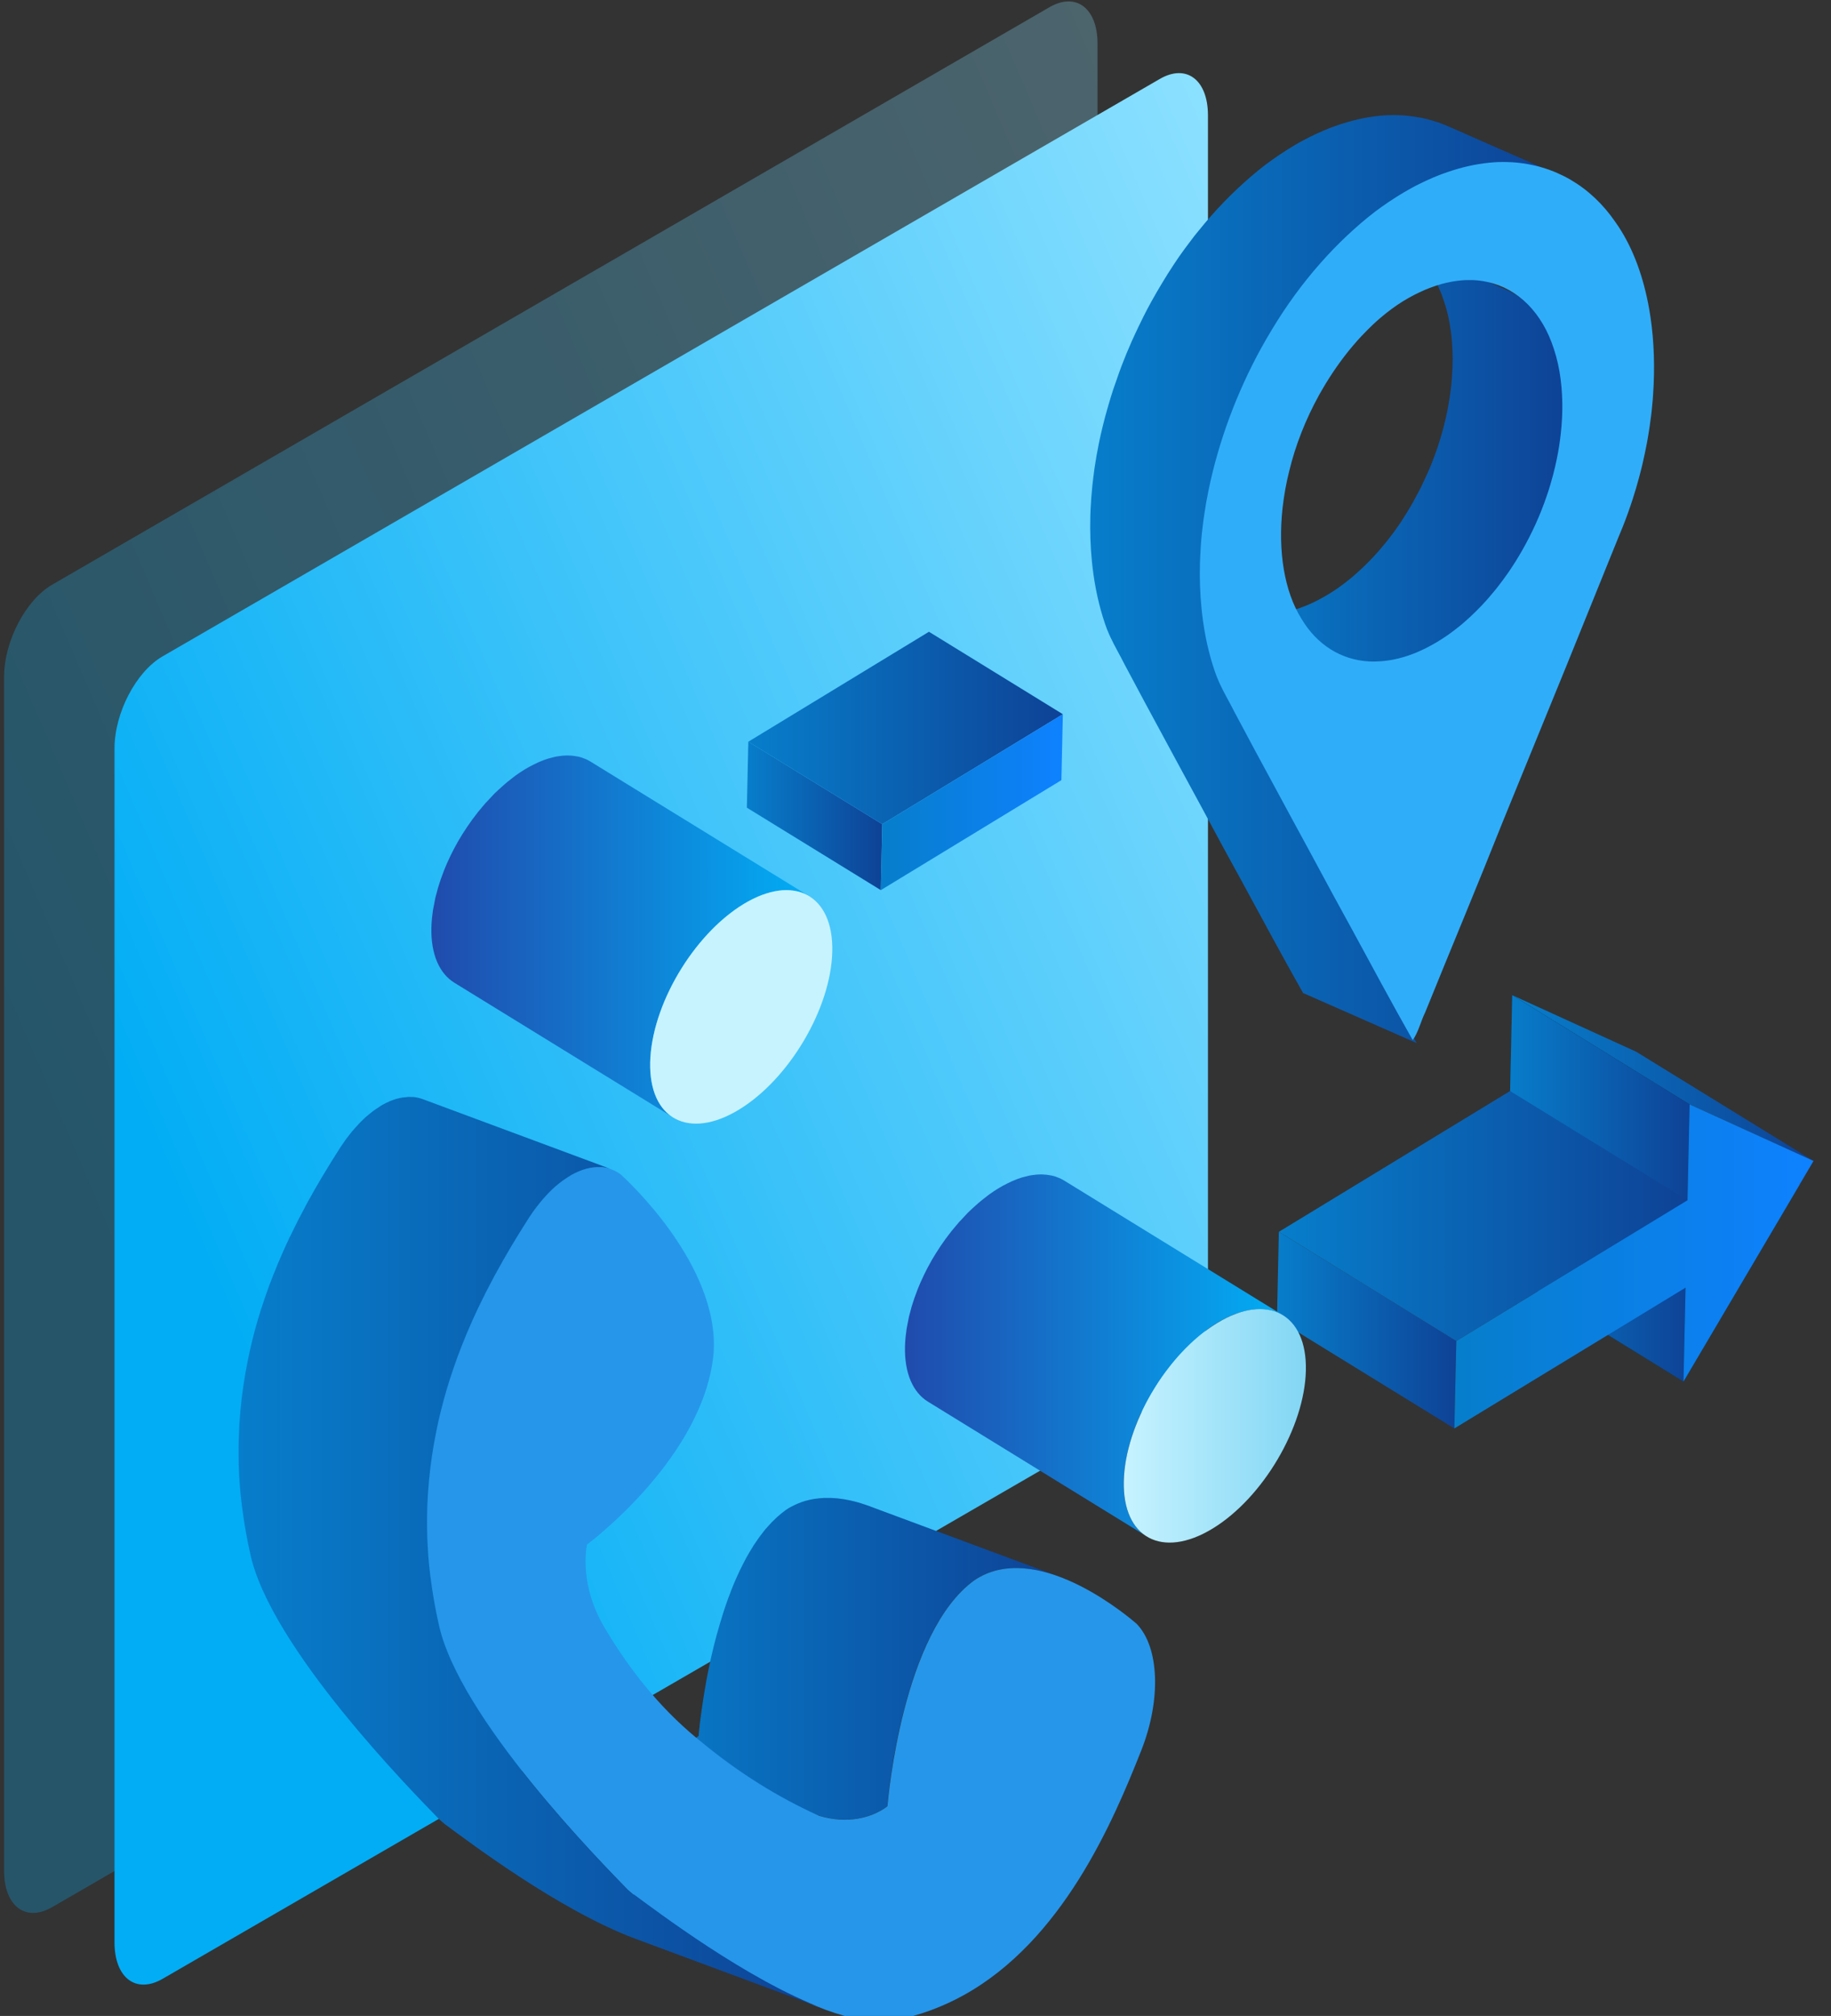 <svg width="129" height="142" viewBox="0 0 129 142" fill="none" xmlns="http://www.w3.org/2000/svg">
<rect x="0" y="0" width="129" height="142" fill="#333333" stroke="none"/>
<g clip-path="url(#clip0_37_7514)">
<path opacity="0.28" fill-rule="evenodd" clip-rule="evenodd" d="M73.94 0.507L3.674 41.184C1.804 42.269 0.289 45.172 0.289 47.671V131.769C0.289 134.267 1.804 135.417 3.674 134.336L73.94 93.656C75.81 92.574 77.325 89.667 77.325 87.168V3.075C77.325 0.576 75.81 -0.574 73.94 0.507Z" fill="url(#paint0_linear_37_7514)"/>
<path fill-rule="evenodd" clip-rule="evenodd" d="M81.719 5.557L11.454 46.233C9.583 47.314 8.068 50.222 8.068 52.72V136.818C8.068 139.317 9.583 140.467 11.454 139.386L81.719 98.705C83.59 97.624 85.104 94.716 85.104 92.218V8.124C85.104 5.626 83.59 4.476 81.719 5.557Z" fill="url(#paint1_linear_37_7514)"/>
<path d="M107.798 11.762C107.99 11.794 108.182 11.832 108.371 11.874C108.442 11.89 108.512 11.906 108.582 11.925C108.784 11.976 108.986 12.034 109.181 12.098C109.216 12.111 109.252 12.12 109.287 12.13C109.537 12.216 109.783 12.309 110.023 12.415L102.021 8.893C101.791 8.79 101.557 8.701 101.317 8.617C101.307 8.614 101.298 8.611 101.285 8.608C101.25 8.595 101.215 8.585 101.179 8.576C100.981 8.512 100.782 8.454 100.581 8.403C100.51 8.384 100.44 8.368 100.369 8.352C100.302 8.335 100.238 8.316 100.171 8.303C100.046 8.278 99.921 8.259 99.796 8.239C99.738 8.23 99.684 8.217 99.626 8.211C99.402 8.179 99.175 8.15 98.944 8.134C98.909 8.134 98.874 8.127 98.839 8.127C98.746 8.121 98.653 8.118 98.448 8.111C98.381 8.111 98.31 8.111 98.243 8.108C98.201 8.108 98.16 8.108 98.118 8.108C98.054 8.108 97.99 8.108 97.926 8.111C97.881 8.111 97.836 8.111 97.792 8.115C97.756 8.115 97.724 8.115 97.689 8.118C97.66 8.118 97.632 8.118 97.603 8.121C97.558 8.121 97.516 8.127 97.471 8.131C97.404 8.134 97.337 8.14 97.148 8.159C97.065 8.169 96.978 8.179 96.825 8.198C96.716 8.211 96.61 8.227 96.408 8.262C96.386 8.265 96.363 8.268 96.341 8.275C96.335 8.275 96.325 8.275 96.315 8.278C96.296 8.281 96.277 8.284 96.251 8.291C96.245 8.291 96.242 8.291 96.235 8.291C96.226 8.291 96.21 8.294 96.2 8.297C96.191 8.297 96.181 8.3 96.171 8.303C96.136 8.31 96.098 8.316 96.053 8.326C95.982 8.339 95.912 8.355 95.841 8.371C95.797 8.38 95.755 8.39 95.71 8.4C95.643 8.416 95.576 8.432 95.508 8.448C95.464 8.457 95.419 8.47 95.374 8.48C95.304 8.499 95.233 8.515 95.044 8.569C94.961 8.592 94.878 8.617 94.708 8.669C94.67 8.681 94.631 8.691 94.593 8.704C94.583 8.704 94.573 8.71 94.564 8.713C94.519 8.726 94.474 8.742 94.417 8.761C94.417 8.761 94.417 8.761 94.413 8.761C94.375 8.774 94.333 8.787 94.288 8.803C94.209 8.832 94.125 8.861 93.917 8.934C93.847 8.96 93.776 8.986 93.706 9.014C93.661 9.034 93.613 9.05 93.568 9.069C93.501 9.094 93.434 9.123 93.248 9.2C93.097 9.264 92.95 9.328 92.723 9.434C92.575 9.501 92.428 9.575 92.246 9.664C92.092 9.741 91.941 9.821 91.695 9.953C91.663 9.972 91.631 9.988 91.596 10.007C91.596 10.007 91.592 10.007 91.589 10.01C91.576 10.017 91.564 10.023 91.554 10.029C91.532 10.042 91.506 10.055 91.48 10.071C91.468 10.077 91.451 10.087 91.436 10.097C91.407 10.113 91.378 10.129 91.346 10.148C91.333 10.154 91.323 10.161 91.311 10.17C91.266 10.196 91.218 10.225 91.163 10.257C91.016 10.343 90.869 10.433 90.696 10.542C90.545 10.638 90.392 10.734 90.151 10.897C90.004 10.996 89.857 11.096 89.626 11.259C89.476 11.368 89.325 11.477 89.172 11.592C88.496 12.111 87.83 12.681 87.18 13.292C86.991 13.472 86.802 13.651 86.617 13.837C86.482 13.971 86.347 14.106 86.216 14.243C85.899 14.57 85.585 14.909 85.281 15.258C85.006 15.569 84.74 15.892 84.474 16.219C84.417 16.289 84.359 16.36 84.301 16.43C84.25 16.494 84.199 16.555 84.148 16.619C83.997 16.814 83.85 17.013 83.699 17.215C83.623 17.32 83.543 17.42 83.466 17.525C83.206 17.881 82.953 18.239 82.71 18.611C82.704 18.617 82.7 18.627 82.697 18.633C82.422 19.046 82.156 19.466 81.9 19.895C81.765 20.119 81.631 20.343 81.5 20.567C81.375 20.782 81.256 20.996 81.135 21.211C80.939 21.563 80.75 21.922 80.568 22.284C80.555 22.306 80.545 22.332 80.533 22.354C80.501 22.418 80.469 22.482 80.44 22.546C80.289 22.847 80.145 23.148 80.004 23.452C79.959 23.552 79.911 23.651 79.867 23.75C79.831 23.83 79.793 23.91 79.754 23.993C79.63 24.272 79.511 24.554 79.393 24.836C79.393 24.839 79.389 24.845 79.386 24.848C79.268 25.137 79.153 25.428 79.04 25.719C79.008 25.799 78.983 25.879 78.951 25.959C78.912 26.062 78.874 26.164 78.839 26.264C78.724 26.578 78.615 26.891 78.509 27.208C78.487 27.276 78.461 27.343 78.439 27.41C78.429 27.436 78.419 27.461 78.413 27.487C78.298 27.839 78.192 28.188 78.09 28.544C78.061 28.64 78.035 28.732 78.009 28.828C77.961 28.995 77.913 29.162 77.868 29.328C77.833 29.456 77.805 29.587 77.769 29.715C77.74 29.824 77.712 29.936 77.686 30.045C77.593 30.426 77.504 30.807 77.427 31.188C77.42 31.214 77.417 31.24 77.411 31.265C77.375 31.441 77.343 31.621 77.311 31.797C77.295 31.89 77.273 31.986 77.257 32.079C77.206 32.364 77.161 32.645 77.119 32.927C77.1 33.068 77.078 33.206 77.062 33.347V33.359C77.023 33.648 76.988 33.932 76.959 34.218C76.93 34.509 76.905 34.8 76.882 35.092C76.863 35.361 76.847 35.63 76.834 35.899C76.834 35.931 76.834 35.959 76.831 35.991C76.828 36.103 76.822 36.219 76.818 36.331C76.789 37.442 76.825 38.524 76.93 39.565C76.943 39.696 76.959 39.824 76.972 39.952C77.138 41.371 77.433 42.706 77.849 43.929C77.939 44.198 78.038 44.454 78.15 44.701C78.179 44.762 78.205 44.823 78.234 44.883C78.547 45.553 78.912 46.161 79.239 46.818C80.212 48.646 81.189 50.471 82.178 52.287C82.508 52.898 82.838 53.507 83.168 54.118C84.16 55.947 85.156 57.772 86.139 59.61C86.613 60.468 87.084 61.332 87.555 62.197C88.964 64.79 90.363 67.397 91.807 69.946L99.809 73.471C98.365 70.922 96.965 68.319 95.556 65.722C95.086 64.858 94.615 63.993 94.141 63.135C93.158 61.3 92.162 59.472 91.17 57.644C90.84 57.035 90.51 56.424 90.18 55.812C89.191 53.996 88.214 52.171 87.241 50.343C86.914 49.69 86.546 49.078 86.235 48.409C86.207 48.348 86.178 48.287 86.152 48.226C86.043 47.98 85.941 47.724 85.851 47.455C85.435 46.235 85.14 44.896 84.974 43.478C84.958 43.35 84.945 43.218 84.932 43.09C84.826 42.05 84.788 40.967 84.82 39.856C84.823 39.712 84.83 39.568 84.836 39.424C84.849 39.158 84.862 38.889 84.884 38.617C84.907 38.326 84.929 38.034 84.961 37.743C84.99 37.458 85.025 37.17 85.06 36.885C85.079 36.741 85.099 36.597 85.121 36.453C85.163 36.171 85.208 35.889 85.259 35.604C85.275 35.511 85.294 35.415 85.313 35.322C85.352 35.12 85.387 34.916 85.428 34.714C85.509 34.333 85.595 33.952 85.688 33.571C85.713 33.462 85.742 33.35 85.771 33.241C85.845 32.946 85.925 32.648 86.008 32.354C86.034 32.258 86.059 32.162 86.088 32.069C86.197 31.691 86.316 31.313 86.437 30.939C86.46 30.871 86.482 30.804 86.508 30.734C86.613 30.417 86.722 30.103 86.837 29.789C86.876 29.687 86.911 29.584 86.95 29.485C87.09 29.113 87.234 28.742 87.385 28.371C87.385 28.364 87.388 28.361 87.391 28.355C87.542 27.99 87.699 27.631 87.862 27.272C87.907 27.173 87.952 27.074 88 26.974C88.141 26.67 88.285 26.366 88.435 26.065C88.467 26.001 88.496 25.937 88.528 25.873C88.723 25.489 88.922 25.108 89.13 24.733C89.377 24.288 89.63 23.846 89.895 23.414C90.151 22.985 90.421 22.562 90.693 22.152C90.942 21.774 91.202 21.406 91.464 21.044C91.541 20.939 91.621 20.836 91.701 20.731C91.9 20.465 92.098 20.202 92.303 19.946C92.361 19.876 92.418 19.805 92.476 19.735C92.742 19.408 93.008 19.085 93.283 18.774C93.591 18.425 93.901 18.086 94.218 17.759C94.535 17.433 94.855 17.112 95.182 16.808C95.832 16.197 96.498 15.627 97.174 15.108C97.331 14.989 97.478 14.88 97.628 14.775C97.859 14.611 98.006 14.509 98.153 14.413C98.397 14.253 98.547 14.154 98.698 14.057C98.871 13.949 99.018 13.862 99.165 13.773C99.216 13.741 99.264 13.715 99.309 13.689C99.325 13.68 99.338 13.673 99.354 13.664C99.383 13.648 99.409 13.632 99.437 13.616C99.453 13.606 99.466 13.6 99.482 13.59C99.508 13.574 99.534 13.561 99.556 13.548C99.569 13.542 99.578 13.536 99.591 13.529C99.626 13.51 99.662 13.491 99.694 13.472C99.94 13.337 100.094 13.257 100.244 13.183C100.427 13.094 100.574 13.023 100.721 12.953C100.949 12.847 101.096 12.783 101.247 12.719C101.435 12.639 101.5 12.613 101.567 12.588C101.612 12.569 101.66 12.553 101.704 12.533C101.775 12.508 101.845 12.479 101.916 12.453C102.124 12.377 102.204 12.348 102.287 12.322C102.335 12.306 102.377 12.29 102.415 12.277C102.47 12.258 102.518 12.242 102.563 12.229C102.572 12.226 102.585 12.223 102.595 12.22C102.636 12.207 102.675 12.194 102.71 12.184C102.876 12.133 102.96 12.111 103.046 12.085C103.235 12.034 103.305 12.015 103.376 11.995C103.421 11.983 103.466 11.973 103.51 11.963C103.578 11.947 103.645 11.931 103.712 11.915C103.757 11.906 103.799 11.896 103.843 11.886C103.914 11.87 103.984 11.858 104.055 11.842C104.1 11.832 104.138 11.826 104.173 11.819C104.183 11.819 104.192 11.816 104.202 11.813C104.221 11.81 104.24 11.806 104.256 11.803C104.279 11.8 104.298 11.797 104.314 11.794C104.324 11.794 104.333 11.79 104.34 11.79C104.362 11.787 104.385 11.784 104.407 11.778C104.609 11.746 104.718 11.73 104.823 11.714C104.977 11.694 105.063 11.685 105.147 11.675C105.336 11.659 105.403 11.653 105.47 11.646C105.515 11.646 105.556 11.64 105.601 11.637C105.665 11.634 105.729 11.63 105.79 11.627C105.835 11.627 105.88 11.624 105.925 11.624C105.989 11.624 106.053 11.624 106.117 11.621C106.158 11.621 106.2 11.621 106.242 11.621C106.309 11.621 106.379 11.621 106.447 11.624C106.652 11.63 106.744 11.634 106.837 11.64C107.103 11.656 107.366 11.688 107.625 11.726C107.683 11.736 107.74 11.746 107.795 11.755L107.798 11.762Z" fill="url(#paint2_linear_37_7514)"/>
<path d="M110.346 28.662C110.346 28.562 110.346 28.463 110.34 28.364C110.33 28.066 110.314 27.775 110.289 27.486C110.273 27.294 110.25 27.105 110.228 26.916C110.132 26.167 109.975 25.46 109.757 24.803C109.082 22.68 107.788 21.143 106.139 20.416L98.137 16.891C99.786 17.618 101.08 19.158 101.755 21.278C101.973 21.931 102.13 22.642 102.226 23.391C102.252 23.58 102.271 23.769 102.287 23.961C102.313 24.249 102.329 24.541 102.338 24.838C102.338 24.938 102.341 25.037 102.345 25.136C102.345 25.399 102.345 25.661 102.332 25.93C102.322 26.174 102.309 26.42 102.29 26.667C102.265 26.977 102.233 27.291 102.191 27.608C102.152 27.893 102.108 28.178 102.056 28.463C102.044 28.54 102.028 28.617 102.015 28.697C101.964 28.972 101.909 29.244 101.845 29.52C101.794 29.734 101.743 29.949 101.685 30.163C101.627 30.375 101.57 30.589 101.506 30.801C101.442 31.021 101.371 31.242 101.298 31.463C101.205 31.739 101.105 32.011 101.003 32.283C100.942 32.447 100.878 32.613 100.811 32.776C100.766 32.885 100.721 32.994 100.676 33.1C100.59 33.298 100.497 33.497 100.407 33.692C100.315 33.891 100.222 34.089 100.126 34.288C100.058 34.422 99.991 34.557 99.921 34.691C99.805 34.909 99.69 35.127 99.568 35.341C99.501 35.463 99.431 35.584 99.364 35.703C99.181 36.014 98.989 36.321 98.793 36.622C98.761 36.673 98.73 36.724 98.698 36.772C98.633 36.868 98.569 36.961 98.505 37.054C98.272 37.39 98.031 37.717 97.782 38.031C97.727 38.101 97.67 38.172 97.615 38.239C97.458 38.431 97.298 38.623 97.138 38.806C97.087 38.863 97.036 38.924 96.981 38.982C96.885 39.087 96.789 39.193 96.693 39.296C96.447 39.558 96.194 39.808 95.931 40.054C95.864 40.118 95.796 40.183 95.726 40.243C95.704 40.266 95.678 40.285 95.656 40.307C95.608 40.349 95.559 40.394 95.511 40.435C95.486 40.458 95.457 40.483 95.431 40.506C95.383 40.548 95.339 40.586 95.29 40.628C95.265 40.65 95.239 40.669 95.214 40.692C95.162 40.736 95.108 40.778 95.057 40.82C95.038 40.836 95.015 40.852 94.996 40.868C94.922 40.925 94.849 40.983 94.762 41.053C94.695 41.105 94.624 41.156 94.557 41.207C94.535 41.223 94.512 41.242 94.487 41.258C94.436 41.297 94.384 41.332 94.333 41.37C94.308 41.39 94.282 41.406 94.256 41.425C94.205 41.46 94.154 41.495 94.103 41.531C94.077 41.547 94.055 41.563 94.029 41.579C93.968 41.62 93.907 41.659 93.808 41.723C93.731 41.771 93.654 41.819 93.545 41.886C93.481 41.925 93.417 41.963 93.353 41.998C93.331 42.011 93.305 42.024 93.283 42.04C93.232 42.069 93.18 42.097 93.126 42.126C93.1 42.139 93.075 42.155 93.049 42.168C92.998 42.197 92.943 42.225 92.892 42.251C92.867 42.264 92.844 42.277 92.819 42.289C92.754 42.322 92.691 42.353 92.594 42.402C92.518 42.437 92.441 42.475 92.313 42.533C92.255 42.559 92.197 42.584 92.079 42.635C91.989 42.674 91.9 42.709 91.787 42.751C91.717 42.776 91.647 42.802 91.55 42.837H91.547C91.515 42.847 91.483 42.859 91.448 42.872C91.355 42.904 91.259 42.933 91.141 42.968C91.051 42.994 90.965 43.02 90.82 43.055C90.728 43.077 90.638 43.1 90.497 43.128C90.452 43.138 90.404 43.148 90.353 43.157C90.308 43.167 90.263 43.173 90.206 43.183C90.116 43.199 90.023 43.212 89.876 43.228C89.783 43.237 89.693 43.247 89.6 43.253C89.501 43.263 89.402 43.266 89.306 43.269C89.114 43.276 88.925 43.279 88.739 43.269C88.566 43.26 88.393 43.244 88.224 43.218C88.214 43.218 88.204 43.215 88.195 43.212C88.051 43.189 87.91 43.164 87.772 43.132C87.731 43.122 87.689 43.112 87.65 43.103C87.526 43.071 87.404 43.036 87.282 42.997C87.257 42.991 87.231 42.981 87.209 42.975C87.055 42.923 86.901 42.863 86.754 42.799L94.756 46.324C94.897 46.385 95.041 46.443 95.185 46.494C95.195 46.494 95.204 46.5 95.21 46.503C95.236 46.513 95.262 46.519 95.287 46.526C95.409 46.564 95.531 46.599 95.656 46.631C95.697 46.641 95.736 46.651 95.777 46.66C95.812 46.667 95.844 46.676 95.876 46.686C95.982 46.708 96.091 46.724 96.2 46.74C96.21 46.74 96.219 46.743 96.232 46.747C96.357 46.763 96.482 46.779 96.607 46.788C96.655 46.791 96.699 46.795 96.747 46.798C96.933 46.808 97.122 46.804 97.314 46.798C97.34 46.798 97.362 46.798 97.385 46.798C97.458 46.795 97.535 46.788 97.609 46.782C97.698 46.776 97.791 46.766 97.884 46.756C98.035 46.737 98.124 46.724 98.214 46.712C98.265 46.702 98.31 46.696 98.349 46.689C98.352 46.689 98.355 46.689 98.358 46.689C98.409 46.679 98.457 46.67 98.505 46.66C98.646 46.631 98.739 46.609 98.829 46.587C98.973 46.548 99.059 46.526 99.149 46.5C99.267 46.465 99.36 46.436 99.456 46.404C99.61 46.353 99.703 46.318 99.799 46.282C99.908 46.241 99.998 46.202 100.09 46.167C100.209 46.116 100.266 46.09 100.324 46.065C100.452 46.007 100.529 45.972 100.606 45.933C100.705 45.885 100.769 45.853 100.83 45.821C100.856 45.809 100.878 45.796 100.904 45.783C100.955 45.754 101.009 45.728 101.061 45.7C101.086 45.687 101.112 45.671 101.137 45.658C101.147 45.652 101.157 45.648 101.166 45.642C101.208 45.62 101.253 45.594 101.294 45.568C101.317 45.556 101.342 45.543 101.365 45.527C101.429 45.488 101.493 45.453 101.557 45.415C101.666 45.347 101.743 45.299 101.819 45.251C101.922 45.184 101.983 45.146 102.04 45.107C102.066 45.091 102.088 45.075 102.114 45.059C102.165 45.024 102.217 44.989 102.268 44.954C102.293 44.934 102.319 44.918 102.345 44.899C102.396 44.864 102.447 44.825 102.498 44.787C102.521 44.771 102.543 44.755 102.569 44.736C102.636 44.685 102.706 44.633 102.774 44.582C102.86 44.515 102.934 44.457 103.007 44.396C103.027 44.38 103.049 44.364 103.068 44.345C103.119 44.304 103.174 44.259 103.225 44.217C103.251 44.195 103.276 44.175 103.302 44.153C103.35 44.111 103.398 44.073 103.443 44.031C103.469 44.009 103.497 43.987 103.523 43.961C103.571 43.919 103.619 43.878 103.667 43.833C103.689 43.81 103.715 43.791 103.737 43.769C103.805 43.708 103.875 43.644 103.942 43.58C104.077 43.455 104.208 43.327 104.339 43.199C104.464 43.074 104.586 42.949 104.708 42.821C104.804 42.719 104.9 42.613 104.996 42.507C105.047 42.45 105.102 42.389 105.153 42.331C105.316 42.145 105.473 41.956 105.63 41.764C105.684 41.694 105.742 41.627 105.796 41.556L105.816 41.534C106.056 41.226 106.293 40.906 106.52 40.58C106.584 40.487 106.648 40.391 106.712 40.298C106.722 40.282 106.731 40.269 106.741 40.253C106.763 40.218 106.783 40.183 106.808 40.147C107.007 39.846 107.196 39.542 107.378 39.228C107.404 39.184 107.433 39.142 107.458 39.1C107.503 39.023 107.541 38.943 107.583 38.867C107.705 38.652 107.82 38.434 107.935 38.217C107.974 38.146 108.012 38.079 108.051 38.005C108.083 37.941 108.111 37.877 108.143 37.813C108.24 37.618 108.336 37.419 108.425 37.218C108.467 37.128 108.515 37.038 108.553 36.945C108.601 36.836 108.646 36.731 108.694 36.622C108.739 36.513 108.784 36.407 108.829 36.298C108.883 36.167 108.934 36.036 108.986 35.905C108.998 35.873 109.008 35.841 109.021 35.809C109.123 35.536 109.223 35.264 109.315 34.989C109.328 34.947 109.341 34.909 109.357 34.867C109.415 34.688 109.472 34.505 109.524 34.326C109.588 34.115 109.645 33.903 109.703 33.695C109.703 33.695 109.703 33.695 109.703 33.692C109.76 33.477 109.815 33.263 109.863 33.048C109.905 32.869 109.943 32.69 109.981 32.511C110.001 32.414 110.017 32.322 110.033 32.225C110.049 32.149 110.061 32.072 110.077 31.992C110.126 31.713 110.174 31.435 110.209 31.156C110.209 31.15 110.209 31.143 110.209 31.137C110.25 30.82 110.282 30.506 110.308 30.195C110.327 29.959 110.34 29.725 110.35 29.491C110.35 29.481 110.35 29.469 110.35 29.459C110.359 29.193 110.366 28.927 110.362 28.665L110.346 28.662Z" fill="url(#paint3_linear_37_7514)"/>
<path d="M116.112 21.344C116.176 21.674 116.234 22.01 116.285 22.353C116.535 24.053 116.595 25.885 116.467 27.777C116.458 27.912 116.448 28.043 116.439 28.177C116.416 28.43 116.394 28.687 116.365 28.943C116.352 29.071 116.336 29.199 116.32 29.327C116.291 29.564 116.259 29.801 116.224 30.038C116.154 30.499 116.099 30.842 116.035 31.181C116.025 31.242 116.013 31.303 116 31.36C115.913 31.809 115.817 32.26 115.712 32.712C115.632 33.048 115.548 33.384 115.455 33.717C115.324 34.204 115.18 34.691 115.023 35.174C114.812 35.824 114.581 36.471 114.325 37.115C114.223 37.371 114.117 37.627 114.008 37.883C113.397 39.407 112.779 40.928 112.161 42.449C111.542 43.97 110.928 45.491 110.313 47.016C108.834 50.631 107.354 54.249 105.881 57.867C104.098 62.357 102.231 66.811 100.418 71.288C100.101 71.928 99.932 72.709 99.531 73.263C98.087 70.714 96.688 68.111 95.279 65.514C94.808 64.65 94.338 63.785 93.864 62.927C92.88 61.092 91.885 59.264 90.892 57.435C90.562 56.827 90.232 56.215 89.903 55.604C88.913 53.788 87.936 51.963 86.963 50.134C86.636 49.481 86.268 48.87 85.957 48.2C85.929 48.139 85.9 48.079 85.874 48.018C85.765 47.771 85.663 47.515 85.573 47.246C85.157 46.026 84.862 44.688 84.696 43.269C84.68 43.141 84.667 43.01 84.654 42.882C84.549 41.841 84.51 40.759 84.542 39.647C84.545 39.503 84.552 39.359 84.558 39.215C84.571 38.949 84.584 38.68 84.603 38.408C84.626 38.117 84.648 37.825 84.68 37.534C84.709 37.249 84.744 36.961 84.782 36.676C84.802 36.532 84.821 36.388 84.843 36.244C84.927 35.667 85.029 35.088 85.151 34.505C85.852 31.104 87.133 27.649 88.852 24.524C89.099 24.079 89.352 23.637 89.618 23.204C90.629 21.517 91.773 19.961 93.002 18.565C93.31 18.216 93.62 17.876 93.937 17.55C94.254 17.223 94.575 16.903 94.901 16.599C95.551 15.987 96.217 15.417 96.893 14.898C97.05 14.78 97.197 14.671 97.347 14.565C97.578 14.402 97.725 14.299 97.873 14.203C98.116 14.043 98.266 13.944 98.417 13.848C98.59 13.739 98.737 13.653 98.885 13.563C99.115 13.428 99.266 13.345 99.413 13.262C99.659 13.127 99.813 13.047 99.964 12.974C100.146 12.884 100.293 12.814 100.441 12.743C100.668 12.637 100.815 12.573 100.966 12.509C101.155 12.429 101.219 12.404 101.286 12.378C101.331 12.359 101.379 12.343 101.424 12.324C101.494 12.298 101.565 12.269 101.635 12.244C101.843 12.167 101.923 12.138 102.007 12.112C102.208 12.045 102.32 12.007 102.429 11.975C102.596 11.924 102.679 11.901 102.765 11.875C102.954 11.824 103.025 11.805 103.095 11.786C103.14 11.773 103.185 11.763 103.23 11.754C103.297 11.738 103.364 11.722 103.432 11.706C103.476 11.696 103.518 11.687 103.563 11.677C103.633 11.661 103.704 11.648 103.774 11.632C103.973 11.594 104.053 11.581 104.13 11.568C104.331 11.536 104.44 11.52 104.546 11.504C104.7 11.485 104.786 11.475 104.869 11.466C105.058 11.45 105.125 11.443 105.193 11.437C105.238 11.437 105.279 11.43 105.324 11.427C105.388 11.424 105.452 11.421 105.513 11.418C105.558 11.418 105.603 11.414 105.647 11.414C105.711 11.414 105.775 11.414 105.84 11.411C105.881 11.411 105.923 11.411 105.964 11.411C106.032 11.411 106.102 11.411 106.169 11.414C106.374 11.421 106.467 11.424 106.56 11.43C109.509 11.623 112.068 13.095 113.816 15.651C114.908 17.185 115.673 19.131 116.109 21.334L116.112 21.344ZM110.015 29.983C110.057 29.465 110.076 28.952 110.07 28.453C110.07 28.354 110.07 28.254 110.063 28.155C110.054 27.857 110.038 27.566 110.012 27.278C109.996 27.085 109.973 26.897 109.951 26.708C109.855 25.958 109.698 25.251 109.48 24.594C108.667 22.039 106.957 20.329 104.808 19.865C104.706 19.842 104.603 19.823 104.498 19.804C104.469 19.797 104.437 19.794 104.408 19.791C104.328 19.778 104.251 19.769 104.171 19.759C104.142 19.759 104.114 19.753 104.082 19.75C103.976 19.74 103.867 19.733 103.761 19.727C103.64 19.724 103.537 19.724 103.435 19.727C103.403 19.727 103.371 19.727 103.339 19.727C103.255 19.727 103.172 19.733 103.089 19.74C103.06 19.74 103.028 19.743 102.999 19.746C102.887 19.756 102.778 19.765 102.666 19.782C102.529 19.801 102.426 19.817 102.327 19.833C102.295 19.839 102.26 19.846 102.228 19.852C102.141 19.868 102.055 19.887 101.968 19.906C101.939 19.913 101.907 19.919 101.878 19.926C101.763 19.951 101.651 19.98 101.536 20.012C101.385 20.054 101.289 20.086 101.19 20.118C101.155 20.127 101.123 20.14 101.088 20.153C100.998 20.182 100.908 20.214 100.819 20.249C100.79 20.259 100.761 20.268 100.732 20.281C100.623 20.323 100.514 20.364 100.409 20.409C100.319 20.448 100.245 20.48 100.175 20.515C100.117 20.54 100.06 20.566 99.999 20.595C99.925 20.63 99.852 20.669 99.778 20.704C99.72 20.733 99.666 20.758 99.608 20.787C99.525 20.829 99.442 20.877 99.362 20.921C99.314 20.947 99.269 20.973 99.221 20.998C99.115 21.059 99.009 21.123 98.9 21.187C98.878 21.2 98.856 21.213 98.83 21.229C98.305 21.555 97.789 21.94 97.283 22.366C97.094 22.526 96.909 22.692 96.726 22.865C96.608 22.977 96.486 23.093 96.371 23.211C96.22 23.361 96.07 23.515 95.922 23.672C95.109 24.543 94.347 25.532 93.665 26.599C93.495 26.865 93.329 27.137 93.169 27.412C93.089 27.55 93.009 27.691 92.932 27.828C92.003 29.509 91.273 31.338 90.828 33.189C90.613 34.041 90.463 34.892 90.367 35.728C90.364 35.757 90.361 35.786 90.357 35.815C90.031 38.84 90.485 41.655 91.689 43.58C92.778 45.414 94.485 46.487 96.46 46.59C96.742 46.606 97.031 46.599 97.322 46.574C97.412 46.567 97.504 46.558 97.597 46.548C97.748 46.529 97.837 46.516 97.927 46.503C98.052 46.481 98.135 46.465 98.219 46.449C98.359 46.42 98.452 46.398 98.542 46.375C98.686 46.337 98.772 46.314 98.862 46.289C98.981 46.253 99.073 46.225 99.169 46.193C99.323 46.141 99.416 46.106 99.512 46.071C99.621 46.029 99.711 45.991 99.803 45.956C99.922 45.904 99.98 45.879 100.037 45.853C100.165 45.795 100.242 45.76 100.319 45.722C100.418 45.674 100.482 45.642 100.543 45.61C100.569 45.597 100.591 45.584 100.617 45.571C100.668 45.542 100.723 45.517 100.774 45.488C100.799 45.475 100.825 45.459 100.851 45.447C100.902 45.418 100.953 45.389 101.008 45.36C101.03 45.347 101.056 45.334 101.078 45.318C101.142 45.28 101.206 45.245 101.27 45.206C101.379 45.139 101.456 45.091 101.533 45.043C101.635 44.976 101.696 44.937 101.754 44.899C101.779 44.883 101.802 44.867 101.827 44.851C101.878 44.816 101.93 44.78 101.981 44.745C102.007 44.726 102.032 44.71 102.058 44.691C102.109 44.656 102.16 44.617 102.212 44.579C102.234 44.563 102.256 44.547 102.282 44.528C102.349 44.476 102.42 44.425 102.487 44.374C102.573 44.306 102.647 44.249 102.721 44.191C102.74 44.175 102.762 44.159 102.781 44.143C102.833 44.102 102.887 44.057 102.938 44.015C102.964 43.993 102.99 43.974 103.015 43.951C103.063 43.91 103.111 43.871 103.156 43.829C103.182 43.807 103.211 43.785 103.236 43.759C103.284 43.717 103.332 43.676 103.38 43.631C103.403 43.608 103.428 43.589 103.451 43.567C103.518 43.506 103.588 43.442 103.656 43.378C103.918 43.135 104.171 42.882 104.418 42.619C104.514 42.517 104.61 42.411 104.706 42.305C104.757 42.248 104.812 42.187 104.863 42.129C105.026 41.943 105.183 41.754 105.34 41.562C105.394 41.492 105.452 41.425 105.506 41.354C105.753 41.037 105.996 40.714 106.23 40.377C106.294 40.285 106.358 40.189 106.422 40.096C107.184 38.956 107.857 37.713 108.404 36.423C108.449 36.314 108.494 36.208 108.539 36.099C108.715 35.667 108.875 35.228 109.022 34.787C109.096 34.566 109.167 34.345 109.231 34.124C109.359 33.698 109.471 33.272 109.57 32.843C109.717 32.203 109.836 31.565 109.916 30.931C109.957 30.614 109.989 30.3 110.015 29.99" fill="#30ADF9"/>
<path d="M118.609 97.299L106.112 89.605L114.288 75.752L126.785 83.442L118.609 97.299Z" fill="#055E98"/>
<path d="M118.609 97.299L106.112 89.605L114.288 75.748L126.785 83.442L118.609 97.299Z" fill="#055E98"/>
<path d="M118.609 97.299L106.112 89.605L106.542 70.099L119.038 77.793L118.609 97.299Z" fill="#04436C"/>
<path d="M118.609 97.299L106.112 89.605L106.542 70.099L119.038 77.793L118.609 97.299Z" fill="#04436C"/>
<path d="M119.038 77.793L106.542 70.099L115.272 74.08L127.769 81.774L119.038 77.793Z" fill="url(#paint4_linear_37_7514)"/>
<path d="M118.609 97.299L106.112 89.605L106.542 70.099L119.038 77.793L118.609 97.299Z" fill="#04436C"/>
<path d="M118.609 97.299L106.112 89.605L106.542 70.099L119.038 77.793L118.609 97.299Z" fill="url(#paint5_linear_37_7514)"/>
<path d="M102.463 100.616L89.967 92.922L90.1 86.767L102.601 94.46L102.463 100.616Z" fill="url(#paint6_linear_37_7514)"/>
<path d="M102.601 94.46L90.101 86.767L106.391 76.85L118.892 84.543L102.601 94.46Z" fill="url(#paint7_linear_37_7514)"/>
<path d="M119.038 77.793L118.892 84.543L102.602 94.46L102.464 100.616L118.755 90.698L118.609 97.299L126.785 83.442L127.769 81.774L119.038 77.793Z" fill="url(#paint8_linear_37_7514)"/>
<path d="M61.331 106.116C61.121 106.039 60.903 105.966 60.689 105.898C60.676 105.898 60.664 105.889 60.655 105.885C60.446 105.821 60.236 105.765 60.026 105.718C60.014 105.718 60.001 105.71 59.988 105.705C59.979 105.705 59.975 105.705 59.967 105.701C59.813 105.667 59.659 105.637 59.505 105.611C59.466 105.607 59.432 105.598 59.394 105.594C59.265 105.573 59.137 105.556 59.004 105.543C58.983 105.543 58.957 105.534 58.936 105.534C58.923 105.534 58.91 105.534 58.902 105.534C58.791 105.526 58.675 105.517 58.564 105.513C58.542 105.513 58.525 105.513 58.504 105.513C58.371 105.513 58.243 105.513 58.111 105.513C58.102 105.513 58.093 105.513 58.085 105.513C58.072 105.513 58.063 105.513 58.051 105.513C57.828 105.521 57.61 105.543 57.392 105.577C57.388 105.577 57.379 105.577 57.375 105.577C57.362 105.577 57.349 105.586 57.336 105.586C57.148 105.616 56.96 105.658 56.776 105.71C56.768 105.71 56.759 105.71 56.755 105.714H56.746C56.571 105.765 56.4 105.829 56.229 105.902C56.212 105.911 56.19 105.915 56.173 105.923C56.156 105.932 56.143 105.941 56.126 105.945C55.989 106.005 55.857 106.069 55.724 106.142C55.686 106.163 55.647 106.184 55.609 106.206C55.519 106.257 55.433 106.313 55.348 106.373C55.164 106.505 54.989 106.651 54.813 106.804C54.796 106.822 54.779 106.83 54.762 106.847C54.706 106.894 54.655 106.95 54.604 107.001C54.531 107.07 54.463 107.138 54.39 107.206C54.317 107.279 54.249 107.356 54.18 107.433C54.112 107.506 54.044 107.579 53.979 107.656C53.962 107.677 53.941 107.694 53.924 107.715C53.885 107.762 53.847 107.814 53.808 107.865C53.723 107.972 53.637 108.079 53.556 108.19C53.5 108.267 53.445 108.34 53.393 108.417C53.316 108.528 53.239 108.639 53.163 108.755C53.137 108.797 53.107 108.836 53.081 108.874C53.064 108.904 53.047 108.934 53.03 108.964C52.872 109.216 52.714 109.477 52.568 109.747C52.568 109.755 52.559 109.76 52.555 109.768C52.538 109.798 52.525 109.828 52.513 109.854C52.393 110.072 52.282 110.298 52.17 110.525C52.153 110.559 52.132 110.594 52.115 110.632C52.098 110.666 52.085 110.705 52.068 110.739C51.948 110.996 51.828 111.261 51.717 111.526C51.717 111.53 51.713 111.539 51.709 111.543C51.584 111.842 51.469 112.142 51.358 112.445C51.345 112.479 51.328 112.514 51.315 112.548C51.302 112.578 51.294 112.608 51.285 112.638C51.165 112.971 51.05 113.305 50.943 113.643C50.934 113.664 50.93 113.685 50.922 113.707C50.913 113.737 50.904 113.767 50.896 113.797C50.768 114.203 50.648 114.613 50.537 115.015C50.532 115.037 50.524 115.058 50.515 115.08C50.502 115.127 50.49 115.174 50.477 115.225C50.425 115.413 50.378 115.597 50.331 115.781C50.314 115.854 50.293 115.926 50.276 115.999C50.216 116.251 50.156 116.499 50.1 116.743V116.752L50.092 116.773C50.019 117.107 49.951 117.427 49.887 117.744C49.878 117.782 49.87 117.821 49.865 117.859C49.805 118.163 49.75 118.458 49.703 118.745C49.699 118.77 49.694 118.796 49.69 118.822C49.686 118.852 49.681 118.882 49.673 118.911C49.643 119.091 49.613 119.266 49.587 119.433C49.583 119.467 49.574 119.502 49.57 119.532C49.54 119.733 49.51 119.921 49.485 120.105C49.476 120.156 49.472 120.203 49.463 120.25C49.442 120.383 49.425 120.511 49.408 120.635C49.399 120.686 49.395 120.733 49.386 120.785C49.369 120.913 49.356 121.033 49.339 121.148C49.339 121.169 49.335 121.191 49.331 121.212V121.238L49.322 121.272C49.309 121.362 49.301 121.447 49.292 121.529V121.576C49.279 121.661 49.271 121.738 49.262 121.807V121.849C49.249 121.909 49.245 121.969 49.241 122.016V122.033C49.232 122.089 49.228 122.132 49.228 122.17V122.2L49.219 122.273C49.219 122.273 49.207 122.286 49.19 122.299L49.172 122.311C49.172 122.311 49.134 122.341 49.108 122.363C49.096 122.371 49.078 122.384 49.061 122.393C49.036 122.41 49.001 122.431 48.967 122.457C48.946 122.47 48.92 122.487 48.895 122.5C48.843 122.534 48.788 122.564 48.719 122.602C48.663 122.632 48.604 122.662 48.539 122.696C48.522 122.705 48.501 122.713 48.484 122.722C48.437 122.748 48.381 122.769 48.33 122.795C48.309 122.803 48.287 122.812 48.266 122.825C48.189 122.859 48.108 122.889 48.022 122.919C48.014 122.919 48.005 122.923 47.996 122.927C47.919 122.953 47.834 122.983 47.753 123.008C47.723 123.017 47.693 123.026 47.663 123.034C47.603 123.051 47.543 123.064 47.479 123.081C47.445 123.09 47.415 123.098 47.381 123.103C47.308 123.12 47.231 123.132 47.154 123.145C47.133 123.145 47.111 123.154 47.086 123.158C46.885 123.192 46.666 123.214 46.44 123.222C46.406 123.222 46.367 123.222 46.328 123.222C46.256 123.222 46.183 123.222 46.11 123.222C46.063 123.222 46.016 123.222 45.969 123.218C45.897 123.218 45.824 123.209 45.751 123.205C45.704 123.205 45.653 123.197 45.602 123.192C45.525 123.184 45.443 123.175 45.366 123.162C45.315 123.154 45.268 123.15 45.217 123.141C45.131 123.128 45.041 123.111 44.956 123.09C44.909 123.081 44.866 123.073 44.819 123.06C44.682 123.026 44.541 122.991 44.395 122.949L57.704 127.892C57.85 127.935 57.991 127.974 58.128 128.003C58.136 128.003 58.149 128.008 58.157 128.012C58.196 128.021 58.23 128.025 58.264 128.033C58.354 128.051 58.44 128.068 58.525 128.085C58.577 128.093 58.624 128.102 58.675 128.106C58.756 128.119 58.833 128.127 58.91 128.136C58.936 128.136 58.962 128.145 58.987 128.145C59.013 128.145 59.034 128.145 59.06 128.149C59.133 128.153 59.205 128.157 59.278 128.162C59.325 128.162 59.372 128.162 59.415 128.166C59.487 128.166 59.56 128.166 59.633 128.166C59.663 128.166 59.693 128.166 59.723 128.166C59.727 128.166 59.736 128.166 59.74 128.166C59.967 128.157 60.18 128.136 60.386 128.102H60.394C60.394 128.102 60.433 128.093 60.454 128.089C60.531 128.076 60.608 128.059 60.681 128.046C60.715 128.038 60.749 128.029 60.779 128.025C60.843 128.012 60.903 127.995 60.963 127.978C60.98 127.974 60.997 127.969 61.014 127.965C61.027 127.965 61.04 127.956 61.053 127.952C61.138 127.926 61.22 127.901 61.297 127.871C61.305 127.871 61.314 127.867 61.322 127.862C61.408 127.832 61.489 127.798 61.566 127.768C61.575 127.768 61.583 127.764 61.587 127.76C61.6 127.755 61.613 127.747 61.63 127.743C61.686 127.717 61.737 127.696 61.784 127.67C61.801 127.661 61.823 127.653 61.84 127.644C61.904 127.614 61.964 127.58 62.019 127.55C62.058 127.529 62.096 127.507 62.13 127.486C62.156 127.473 62.173 127.46 62.195 127.448C62.22 127.43 62.246 127.418 62.267 127.4C62.301 127.379 62.331 127.358 62.357 127.341C62.374 127.328 62.391 127.319 62.404 127.306C62.43 127.285 62.451 127.272 62.468 127.259C62.477 127.255 62.481 127.247 62.49 127.242C62.507 127.229 62.52 127.217 62.52 127.217C62.52 127.217 62.52 127.174 62.524 127.144V127.114C62.528 127.08 62.532 127.037 62.537 126.986V126.951C62.545 126.904 62.55 126.853 62.554 126.797V126.755C62.567 126.686 62.575 126.609 62.584 126.524V126.477C62.597 126.4 62.609 126.318 62.618 126.233C62.618 126.216 62.618 126.199 62.622 126.182C62.622 126.16 62.627 126.13 62.631 126.109C62.644 125.993 62.661 125.865 62.678 125.733C62.682 125.686 62.691 125.639 62.695 125.587C62.712 125.463 62.729 125.335 62.751 125.198C62.759 125.151 62.763 125.1 62.772 125.053C62.798 124.869 62.828 124.681 62.858 124.48C62.862 124.45 62.87 124.411 62.875 124.381C62.9 124.21 62.93 124.035 62.96 123.855C62.969 123.8 62.981 123.74 62.99 123.684C63.041 123.402 63.093 123.107 63.153 122.803C63.161 122.765 63.17 122.726 63.174 122.688C63.238 122.371 63.306 122.046 63.379 121.713L63.388 121.683C63.443 121.439 63.499 121.191 63.563 120.939C63.58 120.866 63.597 120.793 63.619 120.72C63.666 120.537 63.713 120.348 63.764 120.16C63.781 120.092 63.803 120.023 63.82 119.951C63.931 119.544 64.051 119.138 64.179 118.732C64.196 118.681 64.209 118.633 64.226 118.582C64.333 118.244 64.448 117.911 64.568 117.577C64.594 117.513 64.615 117.445 64.641 117.38C64.752 117.081 64.868 116.777 64.992 116.482L65 116.461C65.111 116.196 65.227 115.935 65.351 115.674C65.385 115.601 65.419 115.533 65.453 115.465C65.565 115.238 65.676 115.011 65.796 114.793C65.817 114.759 65.834 114.72 65.851 114.686C65.996 114.417 66.155 114.156 66.313 113.904C66.356 113.831 66.403 113.762 66.45 113.694C66.527 113.579 66.604 113.467 66.681 113.356C66.736 113.279 66.788 113.202 66.843 113.13C66.924 113.018 67.01 112.911 67.096 112.804C67.151 112.736 67.207 112.663 67.267 112.595C67.331 112.518 67.399 112.445 67.468 112.368C67.536 112.291 67.605 112.214 67.677 112.142C67.746 112.069 67.818 112.005 67.891 111.936C67.96 111.868 68.032 111.804 68.101 111.74C68.276 111.586 68.451 111.44 68.635 111.308C68.759 111.222 68.883 111.145 69.011 111.077C69.144 111.004 69.281 110.94 69.413 110.88C69.448 110.867 69.482 110.85 69.516 110.837C69.687 110.769 69.858 110.705 70.034 110.653C70.042 110.653 70.051 110.649 70.064 110.645C70.247 110.594 70.436 110.551 70.624 110.521C70.641 110.521 70.662 110.512 70.679 110.512C70.897 110.478 71.116 110.457 71.338 110.448C71.355 110.448 71.376 110.448 71.394 110.448C71.526 110.448 71.654 110.444 71.787 110.448C71.804 110.448 71.826 110.448 71.843 110.448C71.954 110.452 72.069 110.461 72.18 110.469C72.215 110.469 72.249 110.478 72.287 110.482C72.416 110.495 72.548 110.512 72.677 110.534C72.715 110.538 72.749 110.546 72.788 110.551C72.942 110.576 73.096 110.606 73.25 110.641C73.271 110.645 73.292 110.649 73.314 110.658C73.523 110.705 73.733 110.76 73.942 110.824C73.955 110.824 73.968 110.833 73.977 110.837C74.19 110.901 74.409 110.974 74.618 111.055L61.309 106.112L61.331 106.116Z" fill="url(#paint9_linear_37_7514)"/>
<path d="M40.268 82.753C41.521 82.06 42.761 82.009 43.732 82.723C44.082 83.044 50.715 89.1 50.275 95.313C49.629 102.498 41.773 108.481 41.358 108.793C41.328 108.939 40.738 111.697 42.722 114.862C44.638 118.069 46.913 120.721 49.501 122.769C52.054 124.873 54.795 126.588 57.703 127.901C59.782 128.521 61.296 127.961 62.027 127.555C62.352 127.375 62.514 127.234 62.523 127.225C62.579 126.614 63.601 114.964 68.643 111.316C68.767 111.231 68.891 111.154 69.019 111.085C73.458 108.626 79.736 114.083 80.07 114.37C81.678 116.008 81.819 119.711 80.412 123.282C78.389 128.401 74.844 136.685 67.899 140.534C66.432 141.346 64.815 141.962 63.028 142.309C57.601 143.322 46.61 134.902 44.613 133.448L44.412 133.277L44.215 133.106C42.419 131.254 32.245 120.96 30.881 114.319C27.947 101.425 33.63 91.447 37.278 85.73C38.181 84.34 39.224 83.326 40.259 82.753H40.268Z" fill="#2696EA"/>
<path d="M44.625 133.452L44.424 133.281L44.228 133.11C42.431 131.258 32.258 120.964 30.893 114.323C30.782 113.835 30.688 113.352 30.602 112.873C30.577 112.732 30.555 112.591 30.53 112.45C30.47 112.095 30.419 111.74 30.372 111.389C30.355 111.256 30.333 111.12 30.316 110.987C30.26 110.521 30.209 110.059 30.175 109.606C30.175 109.571 30.175 109.542 30.171 109.507C30.141 109.08 30.119 108.661 30.102 108.241C30.098 108.1 30.094 107.955 30.094 107.814C30.089 107.532 30.085 107.249 30.089 106.967C30.089 106.822 30.089 106.68 30.094 106.535C30.098 106.231 30.111 105.932 30.128 105.633C30.132 105.522 30.136 105.406 30.145 105.295C30.154 105.145 30.166 105 30.179 104.85C30.192 104.653 30.209 104.457 30.226 104.264C30.239 104.115 30.256 103.965 30.273 103.815C30.29 103.644 30.312 103.469 30.333 103.298C30.393 102.797 30.47 102.306 30.551 101.822C30.568 101.72 30.585 101.621 30.607 101.519C30.692 101.053 30.782 100.591 30.881 100.142V100.133C30.983 99.684 31.094 99.248 31.21 98.812C31.235 98.713 31.261 98.615 31.287 98.521C31.407 98.085 31.535 97.657 31.667 97.234C31.684 97.174 31.706 97.114 31.727 97.054C31.873 96.601 32.027 96.156 32.185 95.715C32.198 95.685 32.206 95.651 32.219 95.617C32.416 95.087 32.621 94.565 32.831 94.06C32.848 94.022 32.861 93.983 32.878 93.945C33.002 93.645 33.13 93.35 33.258 93.064C33.28 93.013 33.305 92.966 33.327 92.914C33.434 92.675 33.541 92.439 33.652 92.209C33.686 92.14 33.716 92.072 33.75 92.003C33.908 91.678 34.066 91.358 34.225 91.045C34.25 90.994 34.28 90.938 34.306 90.883C34.481 90.541 34.657 90.211 34.832 89.882C34.875 89.805 34.913 89.732 34.956 89.655C35.097 89.394 35.243 89.138 35.384 88.89C35.405 88.847 35.431 88.809 35.452 88.766C35.615 88.479 35.777 88.201 35.94 87.928C35.978 87.859 36.021 87.795 36.059 87.727C36.196 87.5 36.329 87.278 36.461 87.064C36.491 87.017 36.521 86.965 36.551 86.918C36.705 86.666 36.859 86.418 37.013 86.179C37.107 86.029 37.201 85.879 37.295 85.734C37.419 85.546 37.543 85.366 37.672 85.191C37.715 85.135 37.757 85.079 37.8 85.024C37.886 84.908 37.975 84.793 38.065 84.686C38.108 84.63 38.155 84.583 38.198 84.528C38.309 84.395 38.424 84.271 38.536 84.151C38.578 84.104 38.621 84.062 38.664 84.015C38.818 83.861 38.968 83.711 39.121 83.578C39.134 83.566 39.147 83.557 39.164 83.544C39.301 83.424 39.438 83.317 39.579 83.211C39.626 83.176 39.673 83.142 39.72 83.108C39.831 83.031 39.943 82.958 40.05 82.89C40.126 82.843 40.199 82.796 40.276 82.753C40.417 82.676 40.558 82.608 40.7 82.543C40.742 82.526 40.781 82.509 40.824 82.492C40.935 82.445 41.046 82.407 41.157 82.372C41.204 82.36 41.251 82.343 41.298 82.33C41.388 82.304 41.478 82.287 41.563 82.27C41.61 82.261 41.653 82.248 41.7 82.244C41.786 82.231 41.867 82.227 41.948 82.219C41.991 82.219 42.034 82.21 42.072 82.21C42.154 82.21 42.235 82.21 42.316 82.214C42.355 82.214 42.393 82.214 42.427 82.214C42.526 82.223 42.624 82.24 42.722 82.261C42.739 82.261 42.757 82.261 42.774 82.27C42.885 82.295 42.992 82.325 43.099 82.368L29.79 77.424C29.683 77.386 29.576 77.352 29.465 77.326C29.465 77.326 29.431 77.322 29.418 77.317C29.32 77.296 29.225 77.279 29.123 77.27H29.114C29.08 77.266 29.046 77.27 29.012 77.27C28.93 77.266 28.849 77.262 28.768 77.266C28.764 77.266 28.755 77.266 28.751 77.266C28.716 77.266 28.678 77.275 28.644 77.279C28.563 77.283 28.477 77.292 28.396 77.305C28.383 77.305 28.37 77.305 28.362 77.305C28.327 77.309 28.297 77.322 28.263 77.326C28.173 77.343 28.084 77.36 27.998 77.386C27.977 77.39 27.955 77.394 27.934 77.399C27.908 77.407 27.883 77.42 27.857 77.424C27.746 77.459 27.635 77.497 27.523 77.544C27.498 77.557 27.468 77.561 27.442 77.574C27.429 77.578 27.416 77.587 27.404 77.596C27.262 77.655 27.121 77.724 26.98 77.805C26.933 77.831 26.89 77.856 26.843 77.882C26.814 77.899 26.784 77.921 26.758 77.942C26.647 78.01 26.54 78.083 26.429 78.16C26.381 78.194 26.334 78.224 26.287 78.263C26.151 78.365 26.009 78.476 25.873 78.596C25.86 78.605 25.851 78.613 25.838 78.622H25.834C25.68 78.763 25.526 78.908 25.372 79.067C25.329 79.109 25.287 79.156 25.244 79.204C25.128 79.323 25.017 79.451 24.906 79.58C24.88 79.61 24.851 79.64 24.825 79.67C24.808 79.691 24.791 79.712 24.773 79.734C24.684 79.841 24.598 79.956 24.508 80.072C24.466 80.127 24.423 80.183 24.38 80.238C24.252 80.414 24.128 80.593 24.004 80.781C23.922 80.91 23.837 81.042 23.756 81.175C23.743 81.192 23.734 81.209 23.721 81.226C23.572 81.466 23.418 81.71 23.26 81.962C23.23 82.013 23.195 82.064 23.166 82.116C23.033 82.33 22.9 82.548 22.768 82.774C22.725 82.843 22.687 82.911 22.644 82.98C22.481 83.253 22.319 83.531 22.156 83.814C22.135 83.852 22.109 83.895 22.088 83.938C21.947 84.19 21.801 84.442 21.66 84.703C21.634 84.75 21.609 84.793 21.587 84.836C21.57 84.866 21.553 84.9 21.54 84.93C21.365 85.255 21.19 85.588 21.014 85.93C20.989 85.982 20.959 86.037 20.933 86.089C20.775 86.405 20.617 86.726 20.459 87.051C20.437 87.094 20.416 87.136 20.394 87.179C20.381 87.205 20.373 87.231 20.36 87.252C20.253 87.483 20.142 87.714 20.039 87.949C20.014 88 19.992 88.056 19.967 88.107C19.838 88.398 19.71 88.689 19.586 88.988C19.578 89.005 19.573 89.018 19.565 89.035C19.556 89.057 19.548 89.082 19.539 89.104C19.329 89.613 19.124 90.13 18.927 90.66C18.927 90.669 18.919 90.677 18.919 90.686C18.91 90.712 18.902 90.733 18.893 90.759C18.735 91.195 18.581 91.64 18.436 92.093C18.423 92.136 18.406 92.174 18.393 92.217C18.389 92.234 18.38 92.256 18.376 92.277C18.243 92.7 18.115 93.128 17.995 93.564C17.982 93.611 17.97 93.654 17.957 93.697C17.944 93.748 17.931 93.804 17.918 93.855C17.803 94.287 17.692 94.727 17.593 95.177V95.185C17.491 95.638 17.401 96.1 17.32 96.562C17.311 96.622 17.294 96.678 17.285 96.737C17.277 96.78 17.272 96.827 17.264 96.87C17.183 97.353 17.106 97.845 17.046 98.345C17.046 98.375 17.037 98.405 17.033 98.435C17.016 98.576 17.003 98.722 16.99 98.863C16.973 99.013 16.956 99.162 16.943 99.312C16.926 99.504 16.913 99.701 16.896 99.898C16.883 100.048 16.87 100.193 16.862 100.343C16.862 100.373 16.858 100.398 16.858 100.428C16.853 100.509 16.853 100.599 16.849 100.68C16.836 100.98 16.823 101.279 16.815 101.583C16.815 101.728 16.815 101.869 16.811 102.015C16.811 102.293 16.811 102.575 16.815 102.857C16.815 102.947 16.815 103.033 16.815 103.122C16.815 103.174 16.823 103.229 16.823 103.285C16.836 103.704 16.858 104.127 16.892 104.555C16.892 104.585 16.892 104.619 16.896 104.649C16.93 105.107 16.982 105.569 17.037 106.03C17.054 106.163 17.071 106.3 17.093 106.437C17.14 106.787 17.191 107.138 17.251 107.493C17.277 107.634 17.298 107.775 17.324 107.916C17.409 108.395 17.503 108.879 17.614 109.366C18.979 116.008 29.153 126.301 30.949 128.153L31.146 128.324L31.347 128.495C32.839 129.582 39.335 134.547 44.797 136.574L58.105 141.517C52.648 139.49 46.148 134.525 44.655 133.439L44.625 133.452Z" fill="url(#paint10_linear_37_7514)"/>
</g>
<path d="M53.717 63.032C53.717 63.032 53.746 63.025 53.756 63.018C53.916 62.958 54.073 62.915 54.229 62.872C54.304 62.851 54.378 62.833 54.453 62.816C54.599 62.783 54.741 62.759 54.883 62.741C54.919 62.737 54.954 62.73 54.99 62.723C55.164 62.705 55.331 62.698 55.494 62.705C55.53 62.705 55.569 62.709 55.605 62.712C55.747 62.719 55.889 62.737 56.024 62.762C56.045 62.766 56.067 62.769 56.088 62.773C56.237 62.805 56.383 62.847 56.522 62.897C56.554 62.908 56.586 62.922 56.614 62.933C56.753 62.99 56.888 63.054 57.016 63.132L41.603 53.645C41.511 53.588 41.415 53.538 41.319 53.492C41.28 53.474 41.241 53.464 41.202 53.446C41.17 53.432 41.138 53.421 41.109 53.41C41.081 53.4 41.053 53.386 41.021 53.375C40.917 53.339 40.814 53.311 40.704 53.289C40.694 53.289 40.687 53.289 40.676 53.286C40.654 53.282 40.633 53.279 40.612 53.275C40.53 53.261 40.452 53.247 40.37 53.236C40.313 53.229 40.253 53.229 40.192 53.225C40.157 53.225 40.118 53.222 40.082 53.218C40.057 53.218 40.032 53.215 40.008 53.215C39.876 53.215 39.745 53.222 39.609 53.233C39.599 53.233 39.588 53.236 39.578 53.236C39.542 53.24 39.506 53.247 39.471 53.25C39.368 53.265 39.265 53.275 39.158 53.297C39.119 53.304 39.08 53.318 39.041 53.325C38.966 53.343 38.891 53.361 38.817 53.382C38.753 53.4 38.692 53.41 38.628 53.432C38.536 53.46 38.44 53.496 38.344 53.528C38.33 53.531 38.319 53.535 38.305 53.542C38.181 53.588 38.056 53.638 37.928 53.695C37.868 53.72 37.807 53.755 37.747 53.784C37.694 53.808 37.637 53.837 37.583 53.862C37.381 53.961 37.178 54.072 36.972 54.196C36.766 54.32 36.563 54.459 36.361 54.601C36.297 54.647 36.233 54.697 36.169 54.747C36.034 54.85 35.899 54.953 35.764 55.063C35.689 55.124 35.618 55.184 35.547 55.248C35.422 55.355 35.301 55.465 35.177 55.579C35.106 55.646 35.035 55.71 34.964 55.778C34.925 55.817 34.882 55.852 34.843 55.891C34.79 55.945 34.736 56.005 34.683 56.062C34.555 56.194 34.431 56.325 34.31 56.46C34.271 56.506 34.224 56.545 34.185 56.592C34.132 56.656 34.079 56.72 34.025 56.783C33.951 56.872 33.876 56.961 33.801 57.05C33.762 57.096 33.723 57.139 33.688 57.185C33.609 57.285 33.535 57.384 33.46 57.484C33.414 57.544 33.368 57.605 33.322 57.665C33.304 57.686 33.29 57.708 33.272 57.729C33.147 57.9 33.027 58.074 32.906 58.252C32.895 58.266 32.884 58.283 32.874 58.301C32.849 58.34 32.824 58.383 32.795 58.422C32.721 58.536 32.646 58.65 32.575 58.763C32.529 58.834 32.49 58.909 32.444 58.98C32.412 59.033 32.376 59.09 32.344 59.144C32.319 59.186 32.294 59.225 32.27 59.268C32.173 59.435 32.081 59.606 31.992 59.776C31.985 59.791 31.978 59.805 31.971 59.816C31.953 59.847 31.939 59.883 31.921 59.915C31.857 60.039 31.793 60.164 31.733 60.288C31.694 60.366 31.662 60.445 31.626 60.523C31.601 60.58 31.573 60.633 31.548 60.69C31.53 60.733 31.509 60.772 31.491 60.814C31.413 60.996 31.335 61.177 31.264 61.362C31.26 61.372 31.256 61.383 31.253 61.394C31.239 61.429 31.228 61.465 31.214 61.5C31.157 61.646 31.104 61.792 31.054 61.934C31.036 61.987 31.018 62.044 31 62.097C30.972 62.179 30.947 62.257 30.922 62.339C30.901 62.41 30.876 62.481 30.855 62.552C30.83 62.638 30.809 62.727 30.787 62.812C30.759 62.915 30.73 63.014 30.706 63.114C30.695 63.16 30.681 63.206 30.67 63.253C30.652 63.331 30.642 63.413 30.624 63.491C30.592 63.647 30.56 63.8 30.535 63.953C30.528 64.003 30.514 64.049 30.506 64.099C30.489 64.205 30.482 64.308 30.467 64.411C30.457 64.486 30.446 64.561 30.439 64.635C30.414 64.87 30.4 65.105 30.393 65.332C30.35 67.241 30.968 68.577 32.01 69.221L47.422 78.707C46.381 78.068 45.762 76.728 45.805 74.819C45.808 74.591 45.826 74.357 45.851 74.122C45.858 74.048 45.869 73.973 45.88 73.898C45.897 73.746 45.922 73.593 45.947 73.44C45.972 73.287 46.004 73.134 46.036 72.978C46.061 72.853 46.089 72.729 46.118 72.601C46.143 72.501 46.171 72.398 46.196 72.299C46.239 72.139 46.285 71.983 46.334 71.823C46.359 71.741 46.384 71.663 46.413 71.581C46.48 71.382 46.551 71.179 46.626 70.98C46.64 70.945 46.651 70.909 46.665 70.874C46.758 70.639 46.857 70.404 46.96 70.173C46.985 70.116 47.01 70.063 47.038 70.006C47.134 69.8 47.234 69.597 47.337 69.395C47.355 69.363 47.369 69.331 47.387 69.299C47.504 69.071 47.632 68.847 47.76 68.627C47.792 68.574 47.824 68.517 47.859 68.463C47.973 68.275 48.09 68.087 48.211 67.902C48.236 67.863 48.261 67.824 48.289 67.785C48.432 67.568 48.581 67.358 48.737 67.148C48.783 67.088 48.83 67.028 48.872 66.971C48.986 66.821 49.1 66.676 49.217 66.534C49.292 66.445 49.363 66.356 49.438 66.267C49.53 66.157 49.626 66.046 49.722 65.94C49.843 65.805 49.967 65.673 50.095 65.542C50.188 65.446 50.283 65.346 50.38 65.254C50.451 65.186 50.522 65.119 50.593 65.055C50.714 64.941 50.838 64.831 50.962 64.724C51.033 64.66 51.108 64.6 51.179 64.539C51.314 64.429 51.449 64.326 51.584 64.223C51.648 64.173 51.712 64.124 51.776 64.077C51.979 63.935 52.182 63.797 52.388 63.672C52.594 63.548 52.797 63.438 52.999 63.338C53.053 63.309 53.109 63.285 53.163 63.26C53.351 63.171 53.539 63.089 53.721 63.018L53.717 63.032Z" fill="url(#paint11_linear_37_7514)"/>
<path d="M52.381 63.687C48.837 65.844 45.894 70.835 45.809 74.83C45.72 78.825 48.521 80.318 52.065 78.16C55.608 76.003 58.551 71.016 58.637 67.021C58.726 63.025 55.925 61.529 52.381 63.687Z" fill="#C7F3FF"/>
<path d="M87.083 92.542C87.083 92.542 87.112 92.535 87.123 92.528C87.282 92.467 87.439 92.424 87.595 92.382C87.67 92.361 87.745 92.343 87.819 92.325C87.965 92.293 88.107 92.268 88.249 92.25C88.285 92.247 88.32 92.24 88.356 92.233C88.53 92.215 88.697 92.208 88.861 92.215C88.896 92.215 88.935 92.218 88.971 92.222C89.113 92.229 89.255 92.247 89.39 92.272C89.412 92.275 89.433 92.279 89.454 92.282C89.603 92.314 89.749 92.357 89.888 92.407C89.92 92.417 89.952 92.432 89.98 92.442C90.119 92.499 90.254 92.563 90.382 92.641L74.97 83.154C74.877 83.098 74.781 83.048 74.685 83.002C74.646 82.984 74.607 82.973 74.568 82.955C74.536 82.941 74.504 82.93 74.476 82.92C74.447 82.909 74.419 82.895 74.387 82.884C74.284 82.849 74.181 82.82 74.07 82.799C74.06 82.799 74.053 82.799 74.042 82.796C74.021 82.792 73.999 82.788 73.978 82.785C73.896 82.771 73.818 82.756 73.736 82.746C73.679 82.739 73.619 82.739 73.559 82.735C73.523 82.735 73.484 82.731 73.448 82.728C73.424 82.728 73.399 82.724 73.374 82.724C73.242 82.724 73.111 82.731 72.976 82.742C72.965 82.742 72.954 82.746 72.944 82.746C72.908 82.749 72.873 82.756 72.837 82.76C72.734 82.774 72.631 82.785 72.524 82.806C72.485 82.813 72.446 82.827 72.407 82.835C72.332 82.852 72.258 82.87 72.183 82.891C72.119 82.909 72.059 82.92 71.995 82.941C71.902 82.97 71.806 83.005 71.71 83.037C71.696 83.041 71.685 83.044 71.671 83.051C71.547 83.098 71.422 83.147 71.294 83.204C71.234 83.229 71.174 83.265 71.113 83.293C71.06 83.318 71.003 83.346 70.95 83.371C70.747 83.471 70.544 83.581 70.338 83.705C70.132 83.83 69.93 83.968 69.727 84.111C69.663 84.157 69.599 84.207 69.535 84.256C69.4 84.359 69.265 84.463 69.13 84.573C69.055 84.633 68.984 84.694 68.913 84.757C68.788 84.864 68.668 84.974 68.543 85.088C68.472 85.156 68.401 85.22 68.33 85.287C68.291 85.326 68.248 85.362 68.209 85.401C68.156 85.454 68.103 85.515 68.049 85.572C67.921 85.703 67.797 85.835 67.676 85.97C67.637 86.016 67.591 86.055 67.552 86.101C67.498 86.165 67.445 86.229 67.392 86.293C67.317 86.382 67.242 86.471 67.168 86.56C67.129 86.606 67.089 86.648 67.054 86.695C66.976 86.794 66.901 86.894 66.826 86.993C66.78 87.054 66.734 87.114 66.688 87.175C66.67 87.196 66.656 87.217 66.638 87.239C66.514 87.409 66.393 87.583 66.272 87.761C66.261 87.775 66.251 87.793 66.24 87.811C66.215 87.85 66.19 87.893 66.162 87.932C66.087 88.045 66.012 88.159 65.941 88.273C65.895 88.344 65.856 88.419 65.81 88.49C65.778 88.543 65.742 88.6 65.71 88.653C65.685 88.696 65.661 88.735 65.636 88.778C65.54 88.945 65.447 89.115 65.358 89.286C65.351 89.3 65.344 89.314 65.337 89.325C65.319 89.357 65.305 89.393 65.287 89.424C65.223 89.549 65.159 89.673 65.099 89.798C65.06 89.876 65.028 89.954 64.992 90.032C64.967 90.089 64.939 90.142 64.914 90.199C64.896 90.242 64.875 90.281 64.857 90.324C64.779 90.505 64.701 90.686 64.63 90.871C64.626 90.882 64.623 90.892 64.619 90.903C64.605 90.939 64.594 90.974 64.58 91.01C64.523 91.156 64.47 91.301 64.42 91.444C64.402 91.497 64.385 91.554 64.367 91.607C64.338 91.689 64.313 91.767 64.288 91.849C64.267 91.92 64.242 91.991 64.221 92.062C64.196 92.147 64.175 92.236 64.153 92.321C64.125 92.424 64.097 92.524 64.072 92.624C64.061 92.67 64.047 92.716 64.036 92.762C64.018 92.84 64.008 92.922 63.99 93C63.958 93.157 63.926 93.31 63.901 93.462C63.894 93.512 63.88 93.558 63.873 93.608C63.855 93.715 63.848 93.818 63.834 93.921C63.823 93.996 63.812 94.07 63.805 94.145C63.78 94.379 63.766 94.614 63.759 94.842C63.716 96.75 64.335 98.087 65.376 98.73L80.788 108.217C79.747 107.577 79.128 106.237 79.171 104.328C79.175 104.101 79.192 103.866 79.217 103.632C79.224 103.557 79.235 103.482 79.246 103.408C79.263 103.255 79.288 103.102 79.313 102.949C79.338 102.796 79.37 102.644 79.402 102.487C79.427 102.363 79.456 102.238 79.484 102.11C79.509 102.011 79.537 101.908 79.562 101.808C79.605 101.648 79.651 101.492 79.701 101.332C79.726 101.25 79.751 101.172 79.779 101.09C79.847 100.891 79.918 100.689 79.992 100.49C80.006 100.454 80.017 100.419 80.031 100.383C80.124 100.148 80.223 99.914 80.326 99.683C80.351 99.626 80.376 99.573 80.404 99.516C80.501 99.309 80.6 99.107 80.703 98.904C80.721 98.872 80.735 98.84 80.753 98.808C80.87 98.581 80.998 98.357 81.126 98.137C81.158 98.083 81.19 98.026 81.226 97.973C81.339 97.785 81.457 97.596 81.578 97.412C81.602 97.372 81.627 97.333 81.656 97.294C81.798 97.077 81.947 96.868 82.103 96.658C82.15 96.597 82.196 96.537 82.239 96.48C82.352 96.331 82.466 96.185 82.583 96.043C82.658 95.954 82.729 95.865 82.804 95.776C82.896 95.666 82.992 95.556 83.088 95.449C83.209 95.314 83.333 95.183 83.461 95.051C83.554 94.955 83.65 94.856 83.746 94.763C83.817 94.696 83.888 94.628 83.959 94.564C84.08 94.451 84.204 94.34 84.329 94.234C84.4 94.17 84.474 94.109 84.546 94.049C84.68 93.939 84.816 93.836 84.951 93.733C85.015 93.683 85.079 93.633 85.143 93.587C85.345 93.445 85.548 93.306 85.754 93.182C85.96 93.057 86.163 92.947 86.365 92.847C86.419 92.819 86.475 92.794 86.529 92.769C86.717 92.68 86.906 92.599 87.087 92.528L87.083 92.542Z" fill="url(#paint12_linear_37_7514)"/>
<path d="M85.747 93.196C82.203 95.354 79.26 100.344 79.175 104.339C79.086 108.334 81.887 109.827 85.431 107.67C88.975 105.512 91.918 100.525 92.003 96.53C92.092 92.535 89.291 91.038 85.747 93.196Z" fill="url(#paint13_linear_37_7514)"/>
<path d="M62.056 62.699L52.619 56.891L52.722 52.245L62.159 58.053L62.056 62.699Z" fill="url(#paint14_linear_37_7514)"/>
<path d="M62.16 58.053L52.723 52.245L65.448 44.5L74.881 50.308L62.16 58.053Z" fill="url(#paint15_linear_37_7514)"/>
<path d="M62.057 62.699L74.778 54.953L74.881 50.308L62.16 58.053L62.057 62.699Z" fill="url(#paint16_linear_37_7514)"/>
<defs>
<linearGradient id="paint0_linear_37_7514" x1="88.472" y1="28.496" x2="-1.185" y2="66.883" gradientUnits="userSpaceOnUse">
<stop stop-color="#8BE0FF"/>
<stop offset="1" stop-color="#02ADF5"/>
</linearGradient>
<linearGradient id="paint1_linear_37_7514" x1="96.274" y1="33.561" x2="6.617" y2="71.948" gradientUnits="userSpaceOnUse">
<stop stop-color="#8BE0FF"/>
<stop offset="1" stop-color="#02ADF5"/>
</linearGradient>
<linearGradient id="paint2_linear_37_7514" x1="76.809" y1="40.788" x2="110.023" y2="40.788" gradientUnits="userSpaceOnUse">
<stop stop-color="#077ECB"/>
<stop offset="1" stop-color="#0E4296"/>
</linearGradient>
<linearGradient id="paint3_linear_37_7514" x1="86.741" y1="31.845" x2="110.346" y2="31.845" gradientUnits="userSpaceOnUse">
<stop stop-color="#077ECB"/>
<stop offset="1" stop-color="#0E4296"/>
</linearGradient>
<linearGradient id="paint4_linear_37_7514" x1="106.542" y1="75.939" x2="127.769" y2="75.939" gradientUnits="userSpaceOnUse">
<stop stop-color="#077ECB"/>
<stop offset="1" stop-color="#0E4296"/>
</linearGradient>
<linearGradient id="paint5_linear_37_7514" x1="106.112" y1="83.701" x2="119.038" y2="83.701" gradientUnits="userSpaceOnUse">
<stop stop-color="#077ECB"/>
<stop offset="1" stop-color="#0E4296"/>
</linearGradient>
<linearGradient id="paint6_linear_37_7514" x1="89.967" y1="93.691" x2="102.601" y2="93.691" gradientUnits="userSpaceOnUse">
<stop stop-color="#077ECB"/>
<stop offset="1" stop-color="#0E4296"/>
</linearGradient>
<linearGradient id="paint7_linear_37_7514" x1="90.101" y1="85.653" x2="118.892" y2="85.653" gradientUnits="userSpaceOnUse">
<stop stop-color="#077ECB"/>
<stop offset="1" stop-color="#0E4296"/>
</linearGradient>
<linearGradient id="paint8_linear_37_7514" x1="102.464" y1="89.204" x2="127.769" y2="89.204" gradientUnits="userSpaceOnUse">
<stop stop-color="#077ECB"/>
<stop offset="1" stop-color="#0E81FF"/>
</linearGradient>
<linearGradient id="paint9_linear_37_7514" x1="44.404" y1="116.846" x2="74.635" y2="116.846" gradientUnits="userSpaceOnUse">
<stop stop-color="#077ECB"/>
<stop offset="1" stop-color="#0E4296"/>
</linearGradient>
<linearGradient id="paint10_linear_37_7514" x1="16.776" y1="109.4" x2="58.071" y2="109.4" gradientUnits="userSpaceOnUse">
<stop stop-color="#077ECB"/>
<stop offset="1" stop-color="#0E4296"/>
</linearGradient>
<linearGradient id="paint11_linear_37_7514" x1="30.396" y1="65.965" x2="57.019" y2="65.965" gradientUnits="userSpaceOnUse">
<stop stop-color="#204BAD"/>
<stop offset="1" stop-color="#02ADF5"/>
</linearGradient>
<linearGradient id="paint12_linear_37_7514" x1="63.763" y1="95.474" x2="90.385" y2="95.474" gradientUnits="userSpaceOnUse">
<stop stop-color="#204BAD"/>
<stop offset="1" stop-color="#02ADF5"/>
</linearGradient>
<linearGradient id="paint13_linear_37_7514" x1="79.175" y1="100.433" x2="92.007" y2="100.433" gradientUnits="userSpaceOnUse">
<stop stop-color="#C7F3FF"/>
<stop offset="1" stop-color="#82D6F4"/>
</linearGradient>
<linearGradient id="paint14_linear_37_7514" x1="52.619" y1="57.474" x2="62.159" y2="57.474" gradientUnits="userSpaceOnUse">
<stop stop-color="#077ECB"/>
<stop offset="1" stop-color="#0E4296"/>
</linearGradient>
<linearGradient id="paint15_linear_37_7514" x1="52.723" y1="51.278" x2="74.881" y2="51.278" gradientUnits="userSpaceOnUse">
<stop stop-color="#077ECB"/>
<stop offset="1" stop-color="#0E4296"/>
</linearGradient>
<linearGradient id="paint16_linear_37_7514" x1="62.057" y1="56.503" x2="74.881" y2="56.503" gradientUnits="userSpaceOnUse">
<stop stop-color="#077ECB"/>
<stop offset="1" stop-color="#0E81FF"/>
</linearGradient>
<clipPath id="clip0_37_7514">
<rect width="129" height="142" fill="white"/>
</clipPath>
</defs>
</svg>
